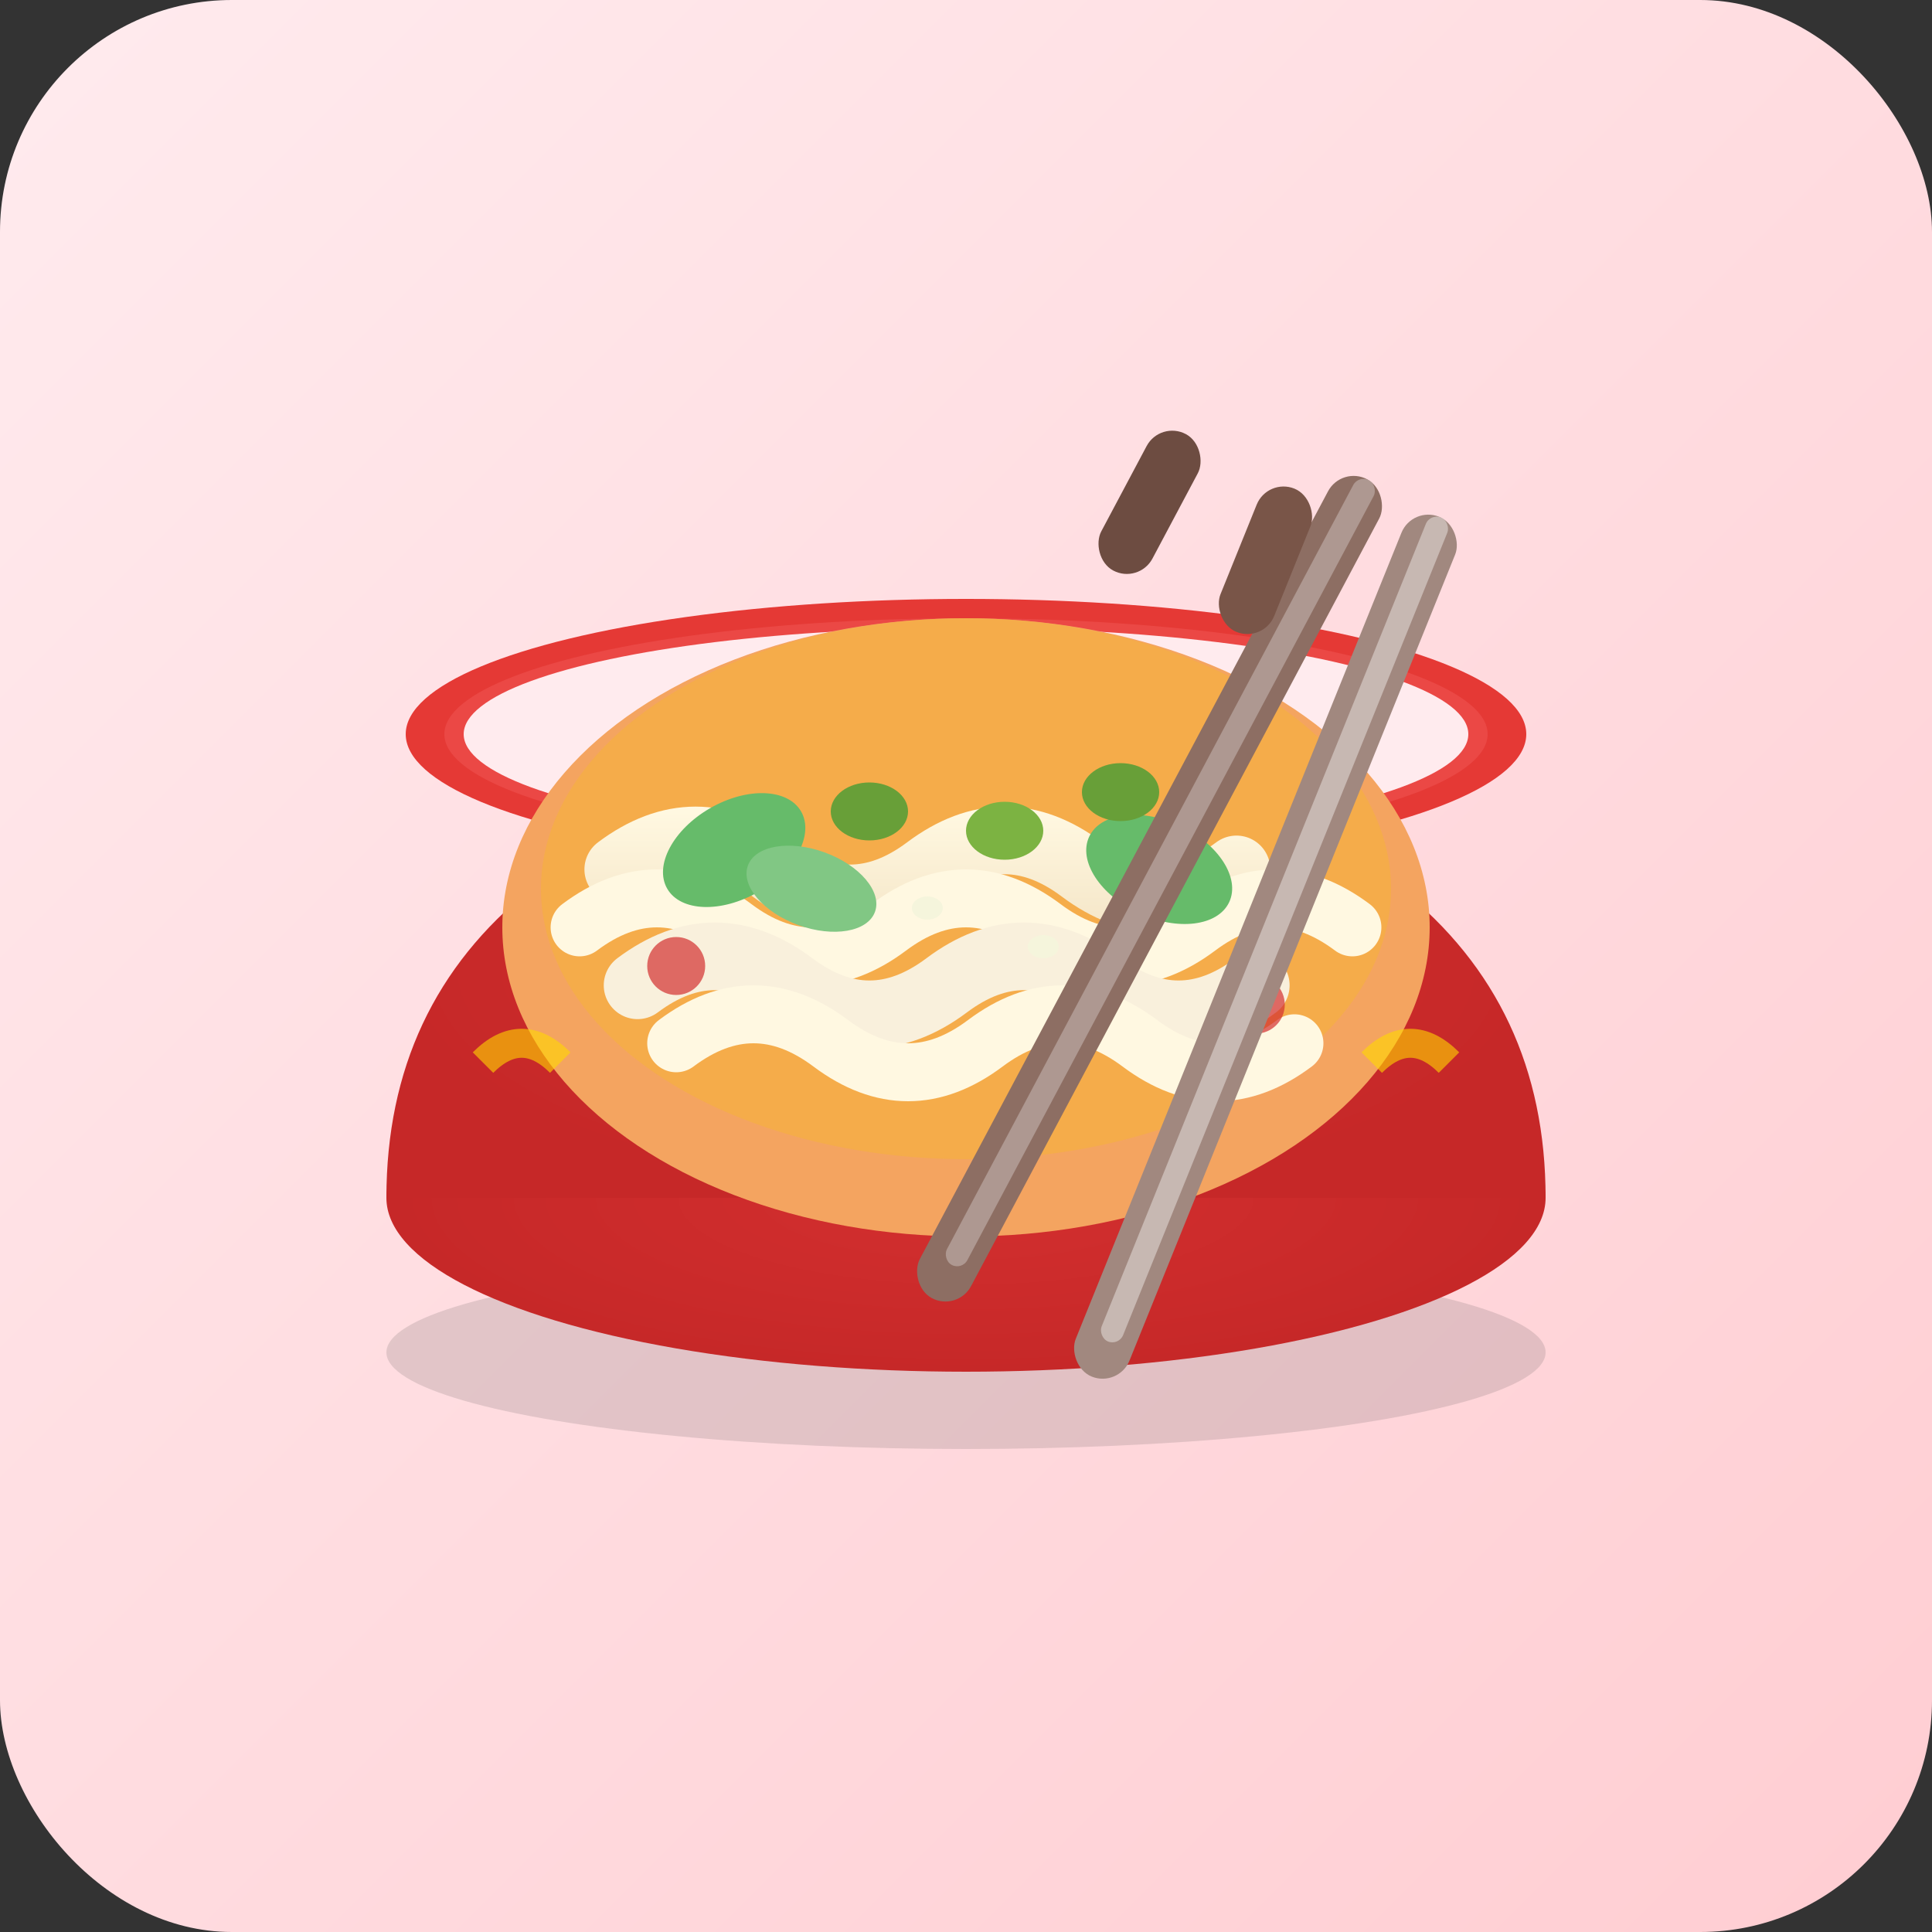 <svg xmlns="http://www.w3.org/2000/svg" viewBox="0 0 100 100">
  <rect x="0" y="0" width="100" height="100" fill="#333333" stroke="none"/>
  <defs>
    <linearGradient id="chineseBg" x1="0%" y1="0%" x2="100%" y2="100%">
      <stop offset="0%" style="stop-color:#FFEBEE;stop-opacity:1" />
      <stop offset="100%" style="stop-color:#FFCDD2;stop-opacity:1" />
    </linearGradient>
    <radialGradient id="bowlRed" cx="50%" cy="50%">
      <stop offset="0%" style="stop-color:#D32F2F;stop-opacity:1" />
      <stop offset="100%" style="stop-color:#C62828;stop-opacity:1" />
    </radialGradient>
    <linearGradient id="noodleGrad" x1="0%" y1="0%" x2="0%" y2="100%">
      <stop offset="0%" style="stop-color:#FFF8E1;stop-opacity:1" />
      <stop offset="100%" style="stop-color:#F5E6C8;stop-opacity:1" />
    </linearGradient>
  </defs>

  <rect width="100" height="100" fill="url(#chineseBg)" rx="12"/>

  <!-- Bowl shadow -->
  <ellipse cx="50" cy="70" rx="30" ry="5" fill="#424242" opacity="0.15"/>

  <!-- Bowl exterior -->
  <ellipse cx="50" cy="62" rx="30" ry="9" fill="url(#bowlRed)"/>
  <path d="M 20 62 Q 20 42 50 38 Q 80 42 80 62" fill="url(#bowlRed)"/>

  <!-- Bowl rim highlight -->
  <ellipse cx="50" cy="38" rx="29" ry="7" fill="#E53935"/>
  <ellipse cx="50" cy="38" rx="27" ry="6" fill="#EF5350" opacity="0.6"/>

  <!-- Bowl interior -->
  <ellipse cx="50" cy="38" rx="26" ry="5.5" fill="#FFEBEE"/>

  <!-- Broth -->
  <ellipse cx="50" cy="48" rx="24" ry="16" fill="#F4A460"/>
  <ellipse cx="50" cy="46" rx="22" ry="14" fill="#F5B041" opacity="0.7"/>

  <!-- Noodles -->
  <path d="M 32 45 Q 36 42 40 45 Q 44 48 48 45 Q 52 42 56 45 Q 60 48 64 45"
        fill="none" stroke="url(#noodleGrad)" stroke-width="3.5" stroke-linecap="round"/>
  <path d="M 30 48 Q 34 45 38 48 Q 42 51 46 48 Q 50 45 54 48 Q 58 51 62 48 Q 66 45 70 48"
        fill="none" stroke="#FFF8E1" stroke-width="3" stroke-linecap="round"/>
  <path d="M 33 51 Q 37 48 41 51 Q 45 54 49 51 Q 53 48 57 51 Q 61 54 65 51"
        fill="none" stroke="#F9F0DC" stroke-width="3.5" stroke-linecap="round"/>
  <path d="M 35 54 Q 39 51 43 54 Q 47 57 51 54 Q 55 51 59 54 Q 63 57 67 54"
        fill="none" stroke="#FFF8E1" stroke-width="3" stroke-linecap="round"/>

  <!-- Bok choy/vegetables -->
  <ellipse cx="38" cy="44" rx="4" ry="2.5" fill="#66BB6A" transform="rotate(-30 38 44)"/>
  <ellipse cx="42" cy="46" rx="3.5" ry="2" fill="#81C784" transform="rotate(20 42 46)"/>
  <ellipse cx="60" cy="45" rx="4" ry="2.5" fill="#66BB6A" transform="rotate(25 60 45)"/>

  <!-- Green onion slices -->
  <ellipse cx="45" cy="42" rx="2" ry="1.5" fill="#689F38"/>
  <ellipse cx="52" cy="43" rx="2" ry="1.5" fill="#7CB342"/>
  <ellipse cx="58" cy="41" rx="2" ry="1.5" fill="#689F38"/>

  <!-- Chili oil drops -->
  <circle cx="35" cy="50" r="1.5" fill="#D32F2F" opacity="0.7"/>
  <circle cx="65" cy="52" r="1.5" fill="#D32F2F" opacity="0.7"/>

  <!-- Sesame seeds -->
  <ellipse cx="48" cy="47" rx="0.8" ry="0.6" fill="#F5F5DC"/>
  <ellipse cx="54" cy="49" rx="0.8" ry="0.6" fill="#F5F5DC"/>

  <!-- Chopsticks -->
  <rect x="58" y="22" width="3" height="48" rx="1.5" fill="#8D6E63" transform="rotate(28 59.5 46)"/>
  <rect x="64" y="25" width="3" height="48" rx="1.5" fill="#A1887F" transform="rotate(22 65.5 49)"/>

  <!-- Chopstick highlights -->
  <rect x="59" y="22" width="1.2" height="46" rx="0.6" fill="#BCAAA4" opacity="0.7" transform="rotate(28 59.5 46)"/>
  <rect x="65" y="25" width="1.2" height="46" rx="0.6" fill="#D7CCC8" opacity="0.7" transform="rotate(22 65.5 49)"/>

  <!-- Chopstick tips detail -->
  <rect x="58" y="22" width="3" height="8" rx="1.5" fill="#6D4C41" transform="rotate(28 59.5 26)"/>
  <rect x="64" y="25" width="3" height="8" rx="1.5" fill="#795548" transform="rotate(22 65.5 29)"/>

  <!-- Dragon pattern on bowl -->
  <path d="M 25 55 Q 27 53 29 55" fill="none" stroke="#FFD700" stroke-width="1.5" opacity="0.6"/>
  <path d="M 71 55 Q 73 53 75 55" fill="none" stroke="#FFD700" stroke-width="1.5" opacity="0.6"/>
</svg>
